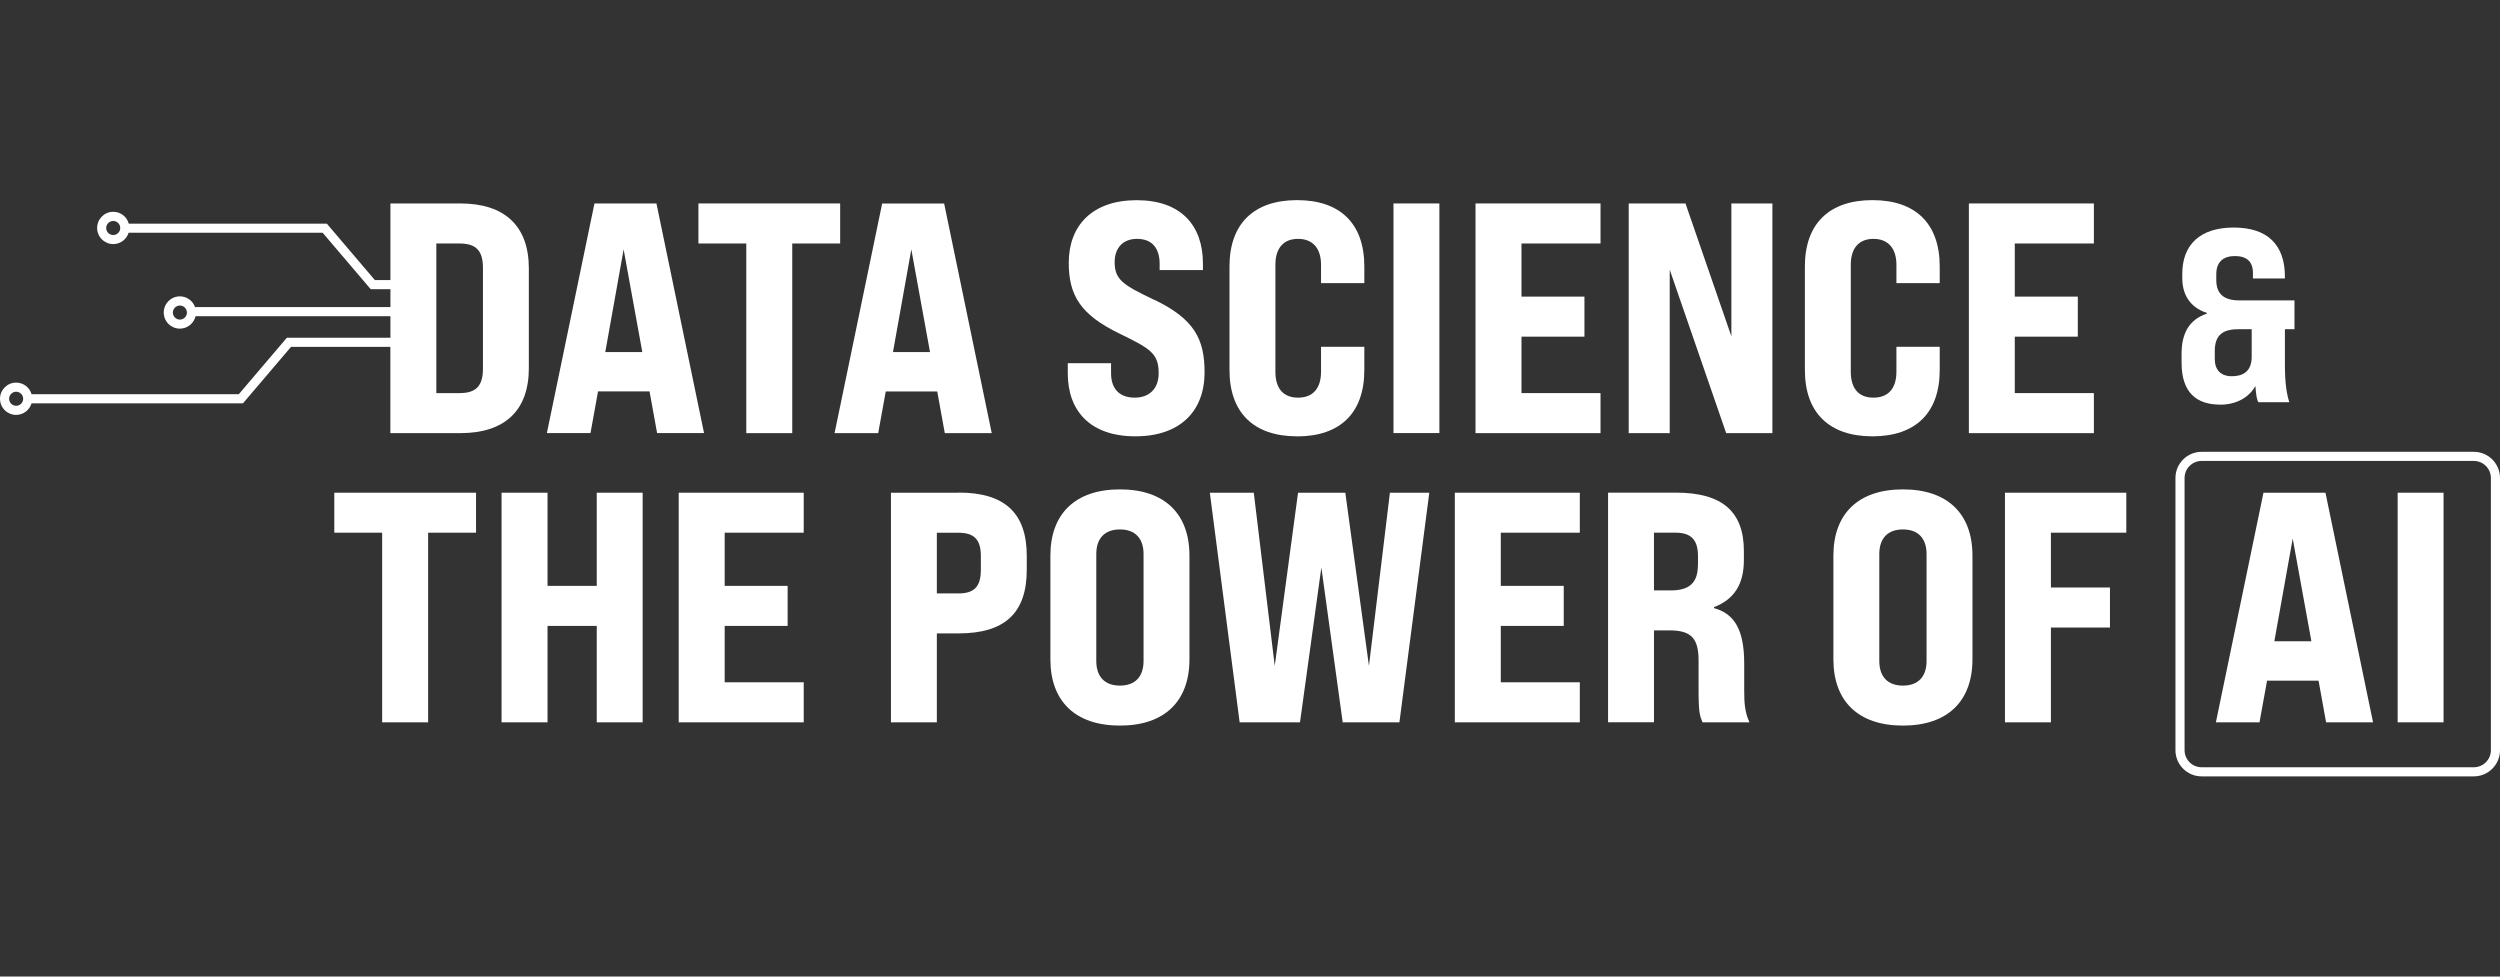 <?xml version="1.0" encoding="UTF-8"?>
<svg id="a" data-name="Layer 1" xmlns="http://www.w3.org/2000/svg" viewBox="0 0 384 150">
  <rect x="0" y="0" width="384" height="150" fill="#333333" stroke="none"/>
  <defs>
    <style>
      .b {
        fill: #fff;
        stroke-width: 0px;
      }
    </style>
  </defs>
  <path class="b" d="M59.97,66.53h10.73c6.85,0,10.53-3.48,10.53-9.98v-15.32c0-6.5-3.68-9.98-10.53-9.98h-10.73v11.77h-2.39l-7.38-8.67h-30.42c-.29-1.05-1.24-1.82-2.38-1.82-1.37,0-2.48,1.11-2.48,2.48s1.11,2.48,2.48,2.48c1.11,0,2.04-.73,2.36-1.74h29.8l7.38,8.67h3.03v2.75h-30.01c-.34-.96-1.25-1.65-2.33-1.65-1.37,0-2.48,1.11-2.48,2.48s1.11,2.48,2.48,2.48c1.17,0,2.15-.82,2.41-1.91h29.93v3.31h-15.91l-7.38,8.67H4.85c-.3-1.03-1.24-1.78-2.37-1.78-1.37,0-2.48,1.11-2.48,2.48s1.11,2.48,2.48,2.48c1.12,0,2.06-.76,2.37-1.78h32.47l7.38-8.67h15.26v13.25ZM17.39,36.1c-.6,0-1.08-.49-1.08-1.08s.49-1.08,1.08-1.08,1.08.48,1.08,1.08-.49,1.08-1.08,1.08ZM27.63,49.09c-.6,0-1.08-.49-1.08-1.08s.49-1.08,1.08-1.08,1.08.48,1.08,1.08-.49,1.08-1.08,1.08ZM2.48,62.33c-.6,0-1.08-.49-1.08-1.08s.49-1.08,1.08-1.08,1.08.48,1.08,1.08-.49,1.08-1.08,1.08ZM67.02,37.4h3.58c2.52,0,3.58,1.11,3.58,3.73v15.52c0,2.62-1.06,3.73-3.58,3.73h-3.58v-22.98Z"/>
  <path class="b" d="M100.83,31.25h-9.52l-7.31,35.27h6.7l1.16-6.4h7.91l1.16,6.4h7.21l-7.31-35.27ZM92.97,54.08l2.82-15.77,2.87,15.77h-5.69Z"/>
  <polygon class="b" points="114.63 66.53 121.69 66.53 121.69 37.4 129.05 37.4 129.05 31.25 107.28 31.25 107.28 37.4 114.63 37.4 114.63 66.53"/>
  <path class="b" d="M145.12,66.53h7.21l-7.31-35.27h-9.52l-7.31,35.27h6.7l1.16-6.4h7.91l1.16,6.4ZM137.16,54.08l2.82-15.77,2.87,15.77h-5.69Z"/>
  <path class="b" d="M177.31,46.07c-4.74-2.27-6.1-3.07-6.1-5.8,0-2.17,1.26-3.58,3.43-3.58,2.47,0,3.48,1.61,3.48,3.83v.96h6.65v-1.01c0-5.85-3.38-9.72-10.18-9.72s-10.43,3.88-10.43,9.62c0,4.94,1.76,7.96,7.81,10.88,4.79,2.32,6,3.07,6,6.1,0,2.37-1.46,3.73-3.68,3.73-2.52,0-3.63-1.56-3.63-3.73v-1.56h-6.65v1.56c0,5.8,3.48,9.67,10.38,9.67s10.63-3.88,10.63-9.83c0-5.04-1.51-8.16-7.71-11.14Z"/>
  <path class="b" d="M199.23,67.03c6.65,0,10.33-3.63,10.33-10.18v-3.58h-6.65v3.83c0,2.57-1.26,3.98-3.53,3.98s-3.48-1.41-3.48-3.98v-16.43c0-2.57,1.26-3.98,3.48-3.98s3.53,1.41,3.53,3.98v2.82h6.65v-2.57c0-6.55-3.68-10.18-10.33-10.18s-10.38,3.63-10.38,10.18v15.92c0,6.55,3.73,10.18,10.38,10.18Z"/>
  <rect class="b" x="214.04" y="31.25" width="7.05" height="35.27"/>
  <polygon class="b" points="226.64 66.53 245.84 66.53 245.84 60.38 233.7 60.38 233.7 51.71 243.37 51.71 243.37 45.56 233.7 45.56 233.7 37.4 245.84 37.4 245.84 31.25 226.64 31.25 226.64 66.53"/>
  <polygon class="b" points="265.94 51.66 258.89 31.25 250.17 31.25 250.17 66.53 256.47 66.53 256.47 41.43 265.14 66.53 272.24 66.53 272.24 31.25 265.94 31.25 265.94 51.66"/>
  <path class="b" d="M297.94,56.85v-3.58h-6.65v3.83c0,2.57-1.26,3.98-3.53,3.98s-3.48-1.41-3.48-3.98v-16.43c0-2.57,1.26-3.98,3.48-3.98s3.53,1.41,3.53,3.98v2.82h6.65v-2.57c0-6.55-3.68-10.18-10.33-10.18s-10.38,3.63-10.38,10.18v15.92c0,6.55,3.73,10.18,10.38,10.18s10.33-3.63,10.33-10.18Z"/>
  <polygon class="b" points="321.62 60.38 309.47 60.38 309.47 51.71 319.15 51.71 319.15 45.56 309.47 45.56 309.47 37.4 321.62 37.4 321.62 31.25 302.42 31.25 302.42 66.53 321.62 66.53 321.62 60.38"/>
  <polygon class="b" points="51.35 81.82 58.7 81.82 58.7 110.95 65.76 110.95 65.76 81.82 73.12 81.82 73.12 75.68 51.35 75.68 51.35 81.82"/>
  <polygon class="b" points="91.66 89.99 84.1 89.99 84.1 75.68 77.04 75.68 77.04 110.95 84.1 110.95 84.1 96.14 91.66 96.14 91.66 110.95 98.71 110.95 98.71 75.68 91.66 75.68 91.66 89.99"/>
  <polygon class="b" points="104.25 110.95 123.45 110.95 123.45 104.8 111.31 104.8 111.31 96.14 120.98 96.14 120.98 89.99 111.31 89.99 111.31 81.82 123.45 81.82 123.45 75.68 104.25 75.68 104.25 110.95"/>
  <path class="b" d="M147.23,75.68h-10.38v35.27h7.05v-13.66h3.33c7.1,0,10.48-3.12,10.48-9.78v-2.12c0-6.6-3.38-9.73-10.48-9.73ZM150.66,87.52c0,2.57-1.01,3.63-3.43,3.63h-3.33v-9.32h3.33c2.42,0,3.43,1.06,3.43,3.58v2.12Z"/>
  <path class="b" d="M172.02,75.17c-6.9,0-10.68,3.78-10.68,10.18v15.92c0,6.4,3.78,10.18,10.68,10.18s10.68-3.78,10.68-10.18v-15.92c0-6.4-3.78-10.18-10.68-10.18ZM175.65,101.53c0,2.37-1.26,3.78-3.63,3.78s-3.63-1.41-3.63-3.78v-16.43c0-2.37,1.26-3.78,3.63-3.78s3.63,1.41,3.63,3.78v16.43Z"/>
  <polygon class="b" points="210.27 102.28 206.64 75.68 199.38 75.68 195.8 102.28 192.58 75.68 185.83 75.68 190.41 110.95 199.68 110.95 202.96 87.17 206.24 110.95 214.95 110.95 219.54 75.68 213.49 75.68 210.27 102.28"/>
  <polygon class="b" points="223.46 110.95 242.66 110.95 242.66 104.8 230.52 104.8 230.52 96.14 240.19 96.14 240.19 89.99 230.52 89.99 230.52 81.82 242.66 81.82 242.66 75.68 223.46 75.68 223.46 110.95"/>
  <path class="b" d="M267.91,101.93c0-5.04-1.41-7.66-4.64-8.52v-.15c3.12-1.21,4.59-3.53,4.59-7.26v-1.36c0-6.1-3.38-8.97-10.43-8.97h-10.43v35.27h7.05v-14.11h2.42c3.27,0,4.43,1.21,4.43,4.59v4.59c0,3.48.2,3.98.61,4.94h7.21c-.71-1.51-.81-2.92-.81-4.89v-4.13ZM260.8,86.76c0,2.72-1.26,3.93-4.18,3.93h-2.57v-8.87h3.33c2.37,0,3.43,1.11,3.43,3.58v1.36Z"/>
  <path class="b" d="M292.29,75.17c-6.9,0-10.68,3.78-10.68,10.18v15.92c0,6.4,3.78,10.18,10.68,10.18s10.68-3.78,10.68-10.18v-15.92c0-6.4-3.78-10.18-10.68-10.18ZM295.92,101.53c0,2.37-1.26,3.78-3.63,3.78s-3.63-1.41-3.63-3.78v-16.43c0-2.37,1.26-3.78,3.63-3.78s3.63,1.41,3.63,3.78v16.43Z"/>
  <polygon class="b" points="307.96 110.95 315.02 110.95 315.02 96.39 324.09 96.39 324.09 90.24 315.02 90.24 315.02 81.82 326.6 81.82 326.6 75.68 307.96 75.68 307.96 110.95"/>
  <path class="b" d="M347.67,75.68l-7.31,35.27h6.7l1.16-6.4h7.91l1.16,6.4h7.21l-7.31-35.27h-9.52ZM349.34,98.5l2.82-15.77,2.87,15.77h-5.69Z"/>
  <rect class="b" x="368.28" y="75.68" width="7.05" height="35.27"/>
  <path class="b" d="M340.99,62.16c2.46,0,4.42-1.06,5.44-2.87.08,1.29.26,2.38.49,2.49h4.72c-.45-1.4-.68-3.06-.68-5.93v-5.29h1.47v-4.42h-8.5c-2.64,0-3.51-1.28-3.51-3.14v-.87c0-1.89,1.06-2.8,2.87-2.8s2.76.87,2.76,2.57v.87h4.91v-.3c0-4.87-2.68-7.52-7.86-7.52s-7.9,2.65-7.9,7.1v.72c0,2.12.91,4.38,3.78,5.29v.11c-2.83.95-3.89,3.17-3.89,6.16v1.4c0,4.57,2.31,6.42,5.9,6.42ZM340.19,53.93c0-2.34,1.1-3.36,3.59-3.36h2.08v4.23c0,2.31-1.4,2.99-3.06,2.99s-2.61-.95-2.61-2.65v-1.21Z"/>
  <path class="b" d="M379.98,69.4h-41.81c-2.22,0-4.02,1.8-4.02,4.02v41.81c0,2.22,1.8,4.02,4.02,4.02h41.81c2.22,0,4.02-1.8,4.02-4.02v-41.81c0-2.22-1.8-4.02-4.02-4.02ZM382.6,115.23c0,1.45-1.18,2.62-2.62,2.62h-41.81c-1.45,0-2.62-1.18-2.62-2.62v-41.81c0-1.45,1.18-2.62,2.62-2.62h41.81c1.45,0,2.62,1.18,2.62,2.62v41.81Z"/>
</svg>